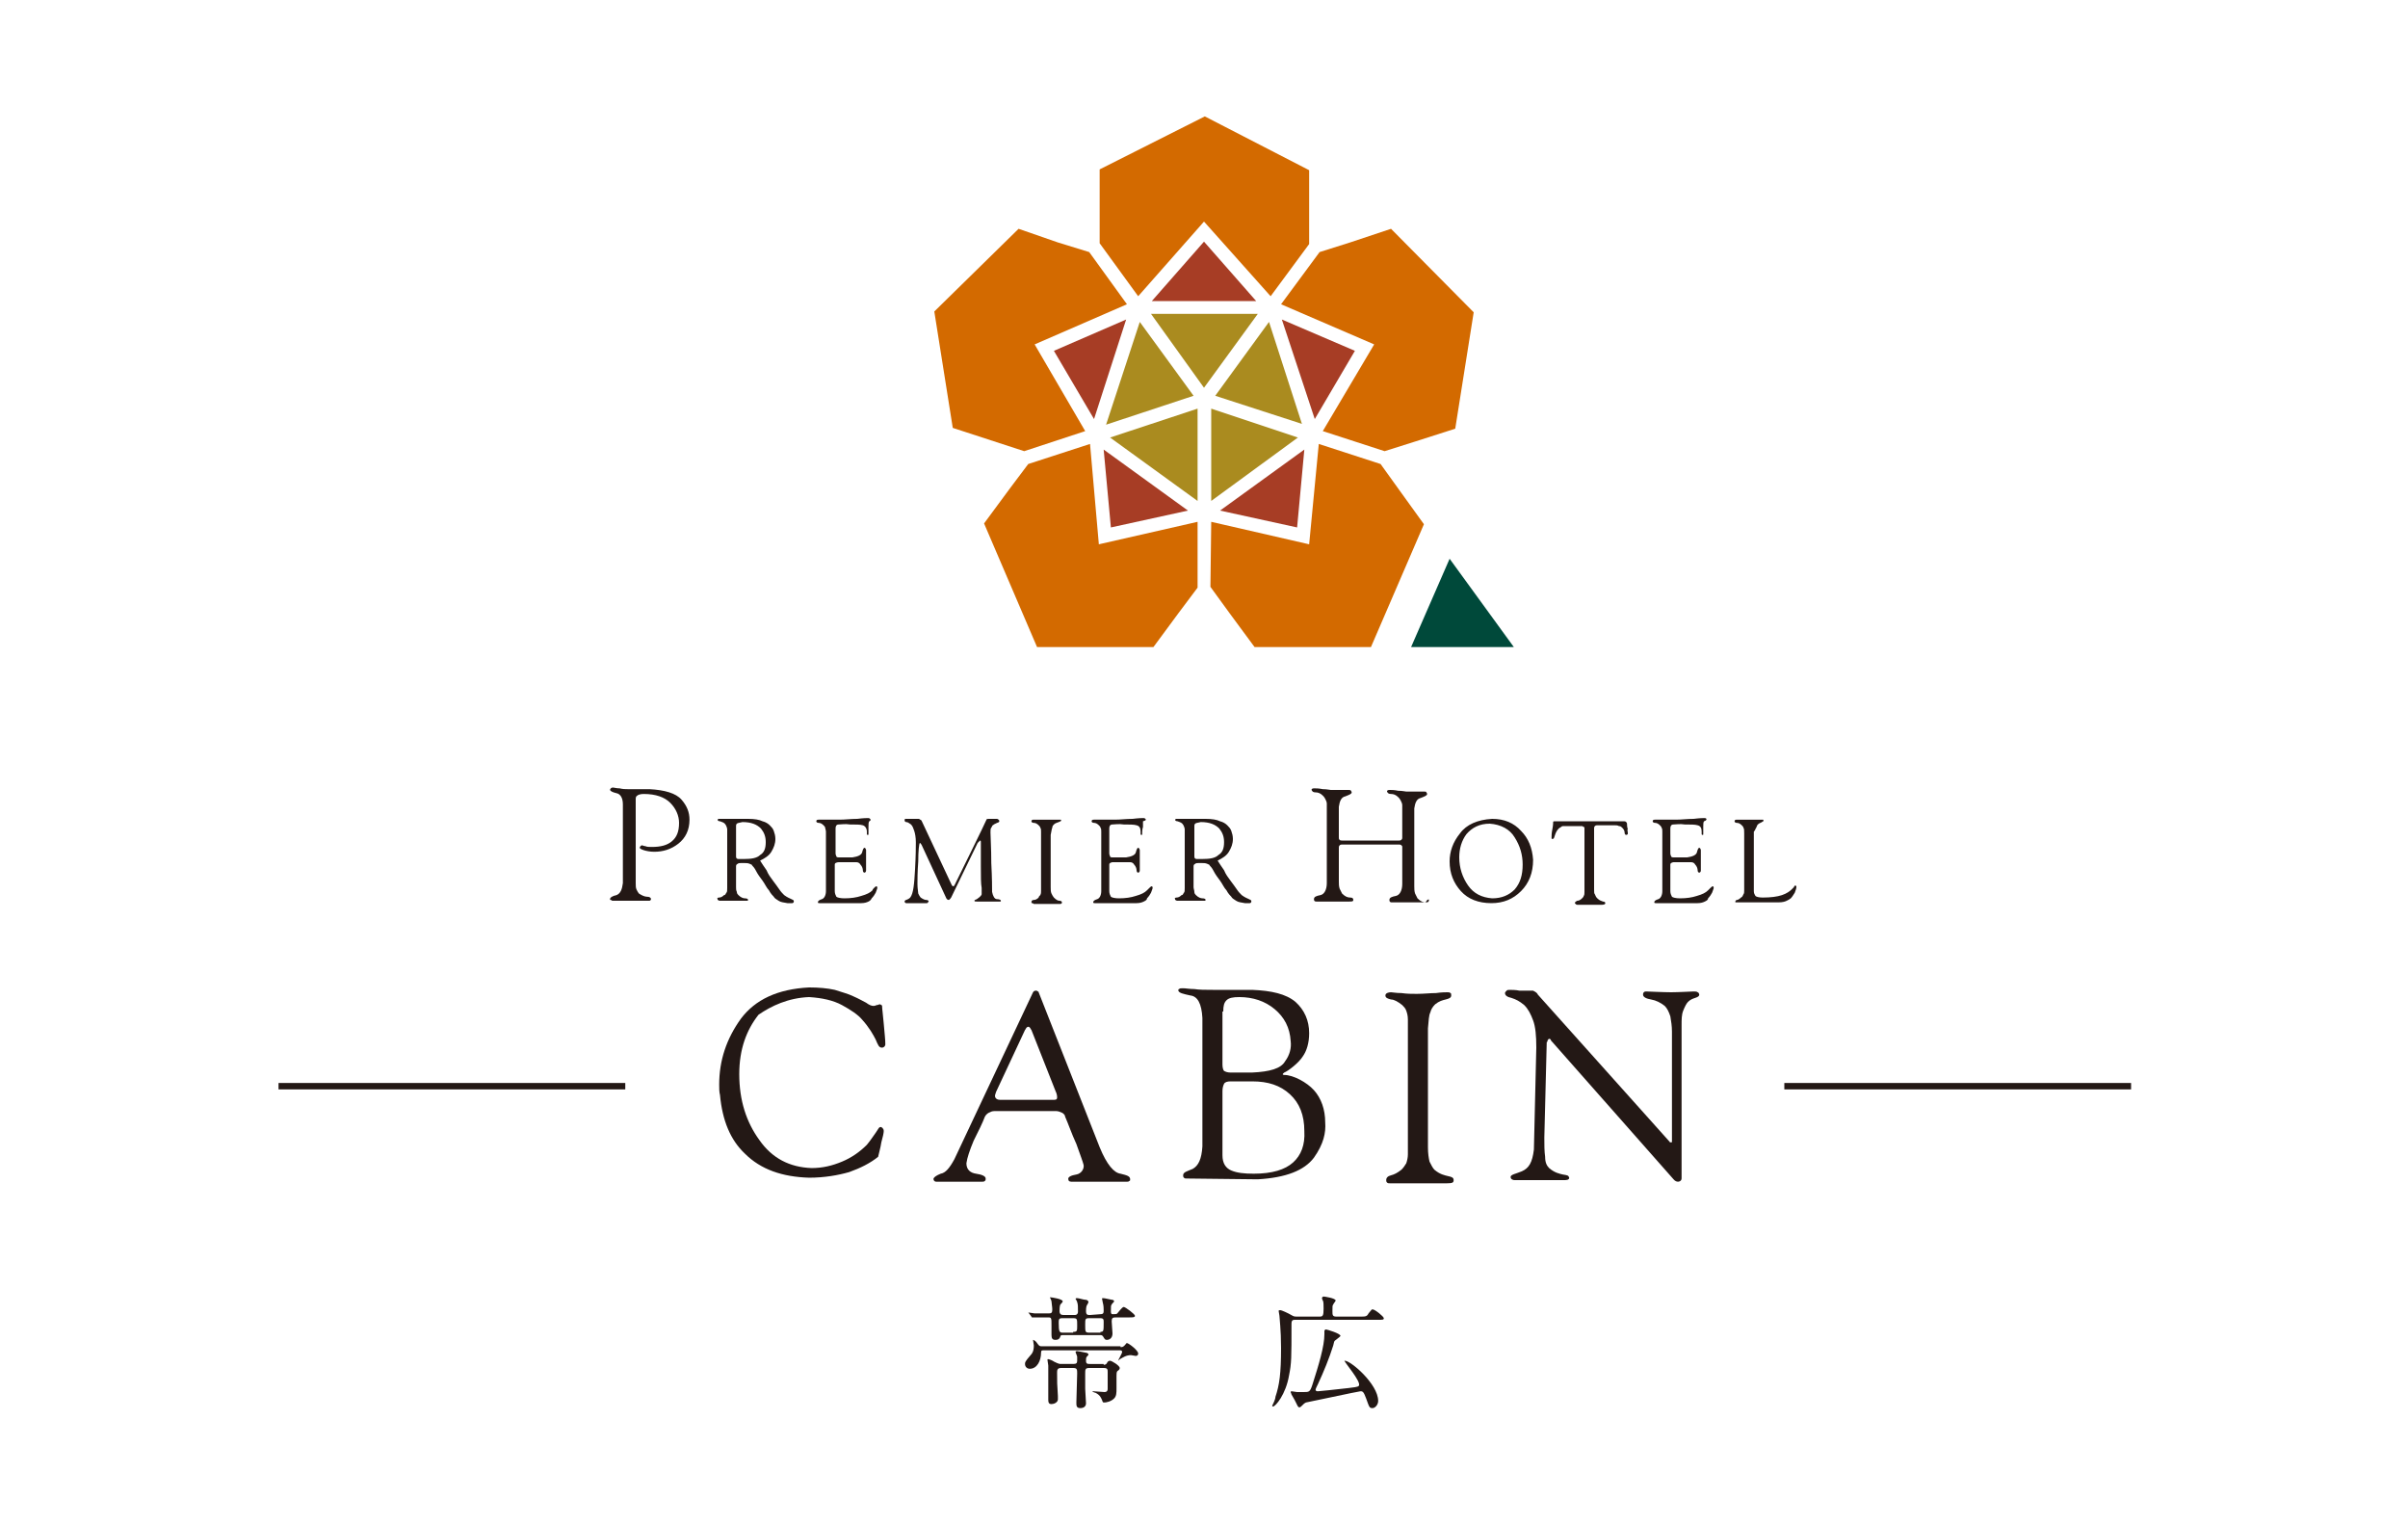 <?xml version="1.0" encoding="utf-8"?>
<!-- Generator: Adobe Illustrator 27.0.1, SVG Export Plug-In . SVG Version: 6.00 Build 0)  -->
<svg version="1.1" id="レイヤー_1" xmlns="http://www.w3.org/2000/svg" xmlns:xlink="http://www.w3.org/1999/xlink" x="0px"
	 y="0px" viewBox="0 0 300 190" style="enable-background:new 0 0 300 190;" xml:space="preserve">
<style type="text/css">
	.st0{fill:#A73D25;}
	.st1{fill:#D36A00;}
	.st2{fill:#00493A;}
	.st3{fill:#AA8B1F;}
	.st4{fill:#231815;}
</style>
<polygon class="st0" points="137.5,56 148,63.6 138.4,65.7 "/>
<polygon class="st0" points="131.3,43.7 140.3,39.8 136.3,52.2 "/>
<polygon class="st0" points="143.5,37.5 150,30.1 156.5,37.5 "/>
<polygon class="st0" points="152,63.6 162.5,56 161.6,65.7 "/>
<polygon class="st0" points="159.7,39.8 168.8,43.7 163.8,52.2 "/>
<polygon class="st1" points="150,27.6 141.8,36.9 137,30.3 137,26.4 137,21.1 150.1,14.5 163.1,21.2 163.1,26.4 163.1,30.4 
	158.3,36.9 "/>
<polygon class="st1" points="156.3,80.6 153.2,76.4 150.8,73.1 150.9,65 163.1,67.8 164.3,55.3 172,57.8 174.3,61 177.4,65.3 
	170.8,80.6 "/>
<polygon class="st1" points="164.8,53.7 171.2,42.9 159.6,37.9 164.4,31.4 168.2,30.2 173.3,28.5 183.6,38.9 181.3,53.4 176.3,55 
	172.5,56.2 "/>
<polygon class="st1" points="118.7,53.3 116.4,38.8 126.9,28.5 131.8,30.2 135.7,31.4 140.4,37.9 128.9,42.9 135.2,53.7 127.6,56.2 
	"/>
<polygon class="st1" points="129.2,80.6 122.6,65.2 125.7,61 128.1,57.8 135.8,55.3 136.9,67.8 149.2,65 149.2,73.2 146.8,76.4 
	143.7,80.6 "/>
<polygon class="st2" points="175.8,80.6 180.6,69.6 188.6,80.6 "/>
<polygon class="st3" points="142,40.1 148.7,49.3 137.8,52.9 "/>
<polygon class="st3" points="143.4,39.1 156.7,39.1 150,48.3 "/>
<polygon class="st3" points="150.9,50.9 161.7,54.5 150.9,62.4 "/>
<polygon class="st3" points="151.4,49.3 158.1,40.1 162.2,52.8 "/>
<polygon class="st3" points="138.3,54.5 149.2,50.9 149.2,62.4 "/>
<path class="st4" d="M83.7,104.8c-0.6,0.5-1.4,0.7-2.5,0.7c-0.3,0-0.6,0-0.8-0.1c-0.2,0-0.3-0.1-0.4-0.1s-0.1,0-0.2,0.1
	c0,0-0.1,0.1-0.1,0.2s0.2,0.2,0.5,0.3c0.3,0.1,0.8,0.2,1.3,0.2c1.1,0,2.1-0.3,3-1s1.4-1.7,1.4-3c0-0.9-0.3-1.7-1-2.5s-2.1-1.2-4-1.3
	c-0.4,0-0.9,0-1.5,0s-1,0-1.2,0c-0.3,0-0.6,0-1-0.1c-0.4,0-0.7-0.1-0.8-0.1c-0.1,0-0.2,0-0.3,0.1c0,0-0.1,0.1-0.1,0.2
	c0.1,0.2,0.4,0.3,0.8,0.4c0.5,0.1,0.8,0.6,0.8,1.4v9.8c-0.1,0.8-0.3,1.3-0.8,1.5c-0.5,0.1-0.8,0.3-0.8,0.5c0,0.1,0,0.1,0.1,0.1
	s0.1,0.1,0.2,0.1s3.9,0,4.2,0c0.2,0,0.3,0,0.4,0s0.2-0.1,0.2-0.2c0-0.2-0.2-0.3-0.5-0.3s-0.7-0.2-1-0.4c-0.1-0.1-0.2-0.3-0.3-0.5
	c-0.1-0.2-0.1-0.5-0.1-0.8V99.6c0-0.2,0-0.4,0.2-0.5c0.1-0.1,0.4-0.2,0.8-0.2c1.5,0,2.6,0.4,3.3,1.1c0.7,0.7,1.1,1.6,1.1,2.5
	C84.6,103.6,84.3,104.3,83.7,104.8 M98.6,112c-0.2-0.1-0.5-0.2-0.9-0.5c-0.2-0.2-0.4-0.4-0.6-0.7c-0.2-0.3-0.5-0.7-0.8-1.1
	s-0.6-0.8-0.8-1.3c-0.3-0.4-0.6-0.9-0.8-1.2c0.6-0.3,1.1-0.6,1.4-1.1s0.5-1,0.5-1.6c0-0.4-0.1-0.7-0.2-1s-0.3-0.5-0.5-0.7
	s-0.5-0.4-0.9-0.5c-0.4-0.2-1-0.3-1.8-0.3c-0.2,0-0.6,0-1,0s-0.8,0-1.1,0c-0.2,0-0.5,0-0.8,0s-0.5,0-0.6,0s-0.2,0-0.2,0l-0.1,0.1
	c0,0.1,0.1,0.2,0.3,0.2c0.2,0.1,0.4,0.1,0.6,0.3c0.2,0.2,0.3,0.6,0.3,0.7v7.3c0,0.3,0,0.5-0.1,0.6s-0.1,0.3-0.3,0.3
	c-0.2,0.2-0.4,0.3-0.6,0.3s-0.3,0.1-0.2,0.2v0.1c0,0,0.1,0,0.2,0.1c0.1,0,3.2,0,3.3,0c0.1,0,0.2,0,0.2,0c0.1,0,0.1-0.1,0.1-0.1
	c0-0.1-0.1-0.2-0.4-0.2c-0.2,0-0.5-0.1-0.8-0.4c-0.1-0.1-0.2-0.2-0.2-0.4c-0.1-0.2-0.1-0.4-0.1-0.6V108c0-0.2,0-0.3,0.2-0.4
	c0.1-0.1,0.3-0.1,0.6-0.1c0.4,0,0.7,0,0.9,0.1c0.2,0.1,0.3,0.1,0.3,0.2c0.1,0.1,0.3,0.3,0.5,0.7c0.2,0.4,0.5,0.8,0.8,1.2
	c0.3,0.4,0.5,0.9,0.8,1.2c0.2,0.4,0.5,0.7,0.6,0.8c0.1,0.2,0.3,0.3,0.6,0.5c0.3,0.2,0.6,0.2,1.1,0.3c0.2,0,0.4,0,0.6,0
	c0.1,0,0.2-0.1,0.2-0.2C98.9,112.1,98.8,112.1,98.6,112 M92.7,107c-0.3,0-0.5,0-0.7,0s-0.3-0.1-0.3-0.3v-3.8c0-0.1,0-0.2,0.1-0.3
	c0.1-0.1,0.3-0.1,0.7-0.2c1.1,0,1.8,0.3,2.3,0.8c0.4,0.5,0.6,1,0.6,1.7c0,0.8-0.2,1.3-0.7,1.6C94.3,106.9,93.6,107,92.7,107
	 M155.6,112c-0.2-0.1-0.5-0.2-0.9-0.5c-0.2-0.2-0.4-0.4-0.6-0.7c-0.2-0.3-0.5-0.7-0.8-1.1s-0.6-0.8-0.8-1.3
	c-0.3-0.4-0.6-0.9-0.8-1.2c0.6-0.3,1.1-0.6,1.4-1.1c0.3-0.5,0.5-1,0.5-1.6c0-0.4-0.1-0.7-0.2-1c-0.1-0.3-0.3-0.5-0.5-0.7
	s-0.5-0.4-0.9-0.5c-0.4-0.2-1-0.3-1.8-0.3c-0.2,0-0.6,0-1,0s-0.8,0-1.1,0c-0.2,0-0.5,0-0.8,0s-0.5,0-0.6,0s-0.2,0-0.2,0l-0.1,0.1
	c0,0.1,0.1,0.2,0.3,0.2c0.2,0.1,0.4,0.1,0.6,0.3c0.2,0.2,0.3,0.6,0.3,0.7v7.3c0,0.3,0,0.5-0.1,0.6s-0.1,0.3-0.3,0.3
	c-0.2,0.2-0.4,0.3-0.6,0.3c-0.2,0-0.3,0.1-0.2,0.2v0.1c0,0,0.1,0,0.2,0.1c0.1,0,3.2,0,3.3,0s0.2,0,0.2,0c0.1,0,0.1-0.1,0.1-0.1
	c0-0.1-0.1-0.2-0.4-0.2c-0.2,0-0.5-0.1-0.8-0.4c-0.1-0.1-0.2-0.2-0.2-0.4s-0.1-0.4-0.1-0.6V108c0-0.2,0-0.3,0.2-0.4
	c0.1-0.1,0.3-0.1,0.6-0.1c0.4,0,0.7,0,0.9,0.1s0.3,0.1,0.3,0.2c0.1,0.1,0.3,0.3,0.5,0.7c0.2,0.4,0.5,0.8,0.8,1.2
	c0.3,0.4,0.5,0.9,0.8,1.2c0.2,0.4,0.5,0.7,0.6,0.8c0.1,0.2,0.3,0.3,0.6,0.5s0.6,0.2,1.1,0.3c0.2,0,0.4,0,0.6,0
	c0.1,0,0.2-0.1,0.2-0.2C155.9,112.1,155.8,112.1,155.6,112 M149.8,107c-0.3,0-0.5,0-0.7,0s-0.3-0.1-0.3-0.3v-3.8
	c0-0.1,0-0.2,0.1-0.3c0.1-0.1,0.3-0.1,0.7-0.2c1.1,0,1.8,0.3,2.3,0.8c0.4,0.5,0.6,1,0.6,1.7c0,0.8-0.2,1.3-0.7,1.6
	C151.4,106.9,150.7,107,149.8,107 M114.5,102c-0.1,0-0.2,0-0.5,0c-0.2,0-0.4,0-0.6,0s-0.3,0-0.4,0s-0.2,0-0.2,0
	c-0.1,0-0.1,0.1-0.1,0.2s0.1,0.2,0.2,0.2c0.2,0,0.3,0.1,0.6,0.3c0.2,0.2,0.3,0.5,0.4,0.8s0.2,0.8,0.2,1.4c0,0.5,0,1.6-0.1,3.4
	s-0.2,3-0.6,3.5c-0.2,0.2-0.3,0.2-0.5,0.3c-0.1,0-0.2,0.1-0.2,0.2s0.1,0.2,0.2,0.2s2.4,0,2.5,0s0.2,0,0.2-0.1l0.1-0.1
	c0-0.1-0.1-0.2-0.3-0.2c-0.2,0-0.4-0.1-0.7-0.3c-0.1-0.1-0.2-0.3-0.3-0.5c0-0.2-0.1-0.6-0.1-1.2c0-0.5,0-1.5,0.1-2.8
	c0-1.3,0.1-2.2,0.2-2.3c0,0,0.1,0,0.1,0.1l0.1,0.1l3.1,6.7c0,0,0.1,0.2,0.3,0.2c0.1,0,0.3-0.3,0.3-0.3l3.3-6.8
	c0.1-0.1,0.1-0.1,0.2-0.2l0.1-0.1c0.1,0,0.1,0.1,0.1,0.2s0,0.2,0,0.3c0,0.5,0,1.4,0,2.7c0,1.3,0,2.2,0.1,2.7c0,0.4,0,0.7,0,0.8
	c-0.1,0.3-0.5,0.5-0.6,0.6c-0.2,0.1-0.3,0.1-0.3,0.2s0.1,0.1,0.3,0.1c0.1,0,2.5,0,2.6,0s0.2,0,0.3,0c0.1,0,0.1-0.1,0.1-0.1
	c0-0.1-0.2-0.2-0.5-0.2s-0.5-0.4-0.6-0.9c0-0.5,0-1.7-0.1-3.6c0-1.9-0.1-3.2-0.1-3.8c0-0.3,0-0.5,0.1-0.6s0.1-0.3,0.2-0.3
	c0.2-0.2,0.4-0.2,0.5-0.3c0.1,0,0.3-0.1,0.3-0.2s0-0.1-0.1-0.2c0,0-0.1-0.1-0.2-0.1s-0.2,0-0.3,0c-0.2,0-0.5,0-0.6,0s-0.1,0-0.1,0
	c-0.1,0-0.3,0-0.3,0.1s-3.9,8-3.9,8c0,0.1-0.1,0.1-0.1,0.2l-0.1,0.1c0,0-0.1,0-0.2-0.1l-3.8-8.1C114.7,102.1,114.6,102.1,114.5,102
	 M131.1,103.1c0-0.2,0.1-0.3,0.2-0.4c0.2-0.2,0.4-0.2,0.6-0.3c0.2-0.1,0.3-0.1,0.3-0.2s0-0.1-0.1-0.1c0,0-0.1,0-0.2,0
	c-0.1,0-0.3,0-0.6,0s-0.7,0-1.1,0c-0.3,0-0.5,0-0.8,0s-0.5,0-0.6,0s-0.3,0-0.3,0.2c0,0.1,0.1,0.2,0.3,0.2s0.4,0.1,0.6,0.3
	c0.1,0.1,0.2,0.2,0.2,0.3c0.1,0.1,0.1,0.3,0.1,0.5v7.4c0,0.2,0,0.3-0.1,0.5c-0.1,0.1-0.2,0.2-0.2,0.3c-0.2,0.2-0.4,0.3-0.6,0.3
	c-0.2,0-0.3,0.1-0.3,0.3c0,0,0,0.1,0.1,0.1c0,0,0.1,0,0.2,0.1c0.1,0,2.9,0,3.1,0c0.3,0,0.4,0,0.4-0.2c0-0.1-0.1-0.2-0.3-0.2
	s-0.4-0.1-0.7-0.4c-0.1-0.1-0.2-0.3-0.3-0.5s-0.1-0.5-0.1-0.8V104C131,103.6,131,103.3,131.1,103.1 M178,112.2
	c0,0.2-0.2,0.2-0.5,0.2c-0.2,0-4,0-4.1,0s-0.3,0-0.3-0.3s0.3-0.4,0.8-0.5s0.8-0.7,0.8-1.5v-4.6c0-0.1,0-0.1-0.1-0.2
	s-0.2-0.1-0.3-0.1h-7.1c-0.1,0-0.2,0-0.3,0.1s-0.1,0.2-0.1,0.3v4.2c0,0.3,0,0.6,0.1,0.9c0.1,0.2,0.2,0.4,0.3,0.6
	c0.4,0.4,0.7,0.5,1,0.5s0.4,0.1,0.4,0.3c0,0.2-0.2,0.2-0.5,0.2c-0.2,0-4,0-4.1,0s-0.3,0-0.3-0.3s0.3-0.4,0.8-0.5s0.8-0.7,0.8-1.5
	v-9.9c0-0.2-0.1-0.4-0.2-0.6c-0.1-0.2-0.2-0.3-0.3-0.4c-0.3-0.3-0.6-0.4-0.9-0.4c-0.3,0-0.4-0.1-0.5-0.3c0-0.2,0.2-0.2,0.4-0.2
	s0.5,0,1,0.1c0.5,0,0.9,0.1,1,0.1c0.2,0,0.6,0,1.1,0s0.9,0,1.1,0c0.1,0,0.3,0,0.3,0.1c0,0,0.1,0.1,0.1,0.2c0,0.2-0.3,0.3-0.8,0.5
	c-0.5,0.1-0.7,0.6-0.8,1.3v3.8c0,0.1,0,0.3,0.1,0.3c0.1,0.1,0.1,0.1,0.3,0.1h7.1c0.1,0,0.2,0,0.3-0.1c0,0,0.1-0.1,0.1-0.2v-4.1
	c0-0.2-0.1-0.4-0.2-0.6c-0.1-0.2-0.2-0.3-0.3-0.4c-0.3-0.3-0.6-0.4-0.9-0.4c-0.3,0-0.4-0.1-0.5-0.3c0-0.2,0.2-0.2,0.4-0.2
	s0.5,0,1,0.1c0.5,0,0.9,0.1,1,0.1s0.6,0,1.1,0s0.9,0,1.1,0c0.2,0,0.3,0,0.3,0.1c0,0,0.1,0.1,0.1,0.2c0,0.2-0.3,0.3-0.8,0.5
	c-0.5,0.1-0.7,0.6-0.8,1.3v9.7c0,0.3,0,0.6,0.1,0.9c0.1,0.2,0.2,0.4,0.3,0.6c0.4,0.4,0.7,0.5,1,0.5C177.9,111.9,178.1,112,178,112.2
	 M202.8,103.7c0,0.1,0,0.2,0,0.2s-0.1,0.1-0.2,0.1c-0.1,0-0.2-0.1-0.2-0.3c0-0.2-0.1-0.4-0.3-0.6c-0.1-0.1-0.2-0.2-0.4-0.2
	c-0.2-0.1-0.3-0.1-0.5-0.1H199c-0.1,0-0.2,0-0.3,0.1s-0.1,0.2-0.1,0.3v7.6c0,0.3,0,0.5,0.1,0.6c0.1,0.2,0.1,0.3,0.3,0.5
	c0.3,0.3,0.5,0.3,0.7,0.4c0.2,0,0.3,0.1,0.3,0.2s-0.1,0.2-0.4,0.2c-0.2,0-3,0-3.1,0s-0.1,0-0.2-0.1l-0.1-0.1c0-0.1,0.1-0.2,0.3-0.3
	c0.2,0,0.4-0.1,0.6-0.3c0.1-0.1,0.2-0.2,0.2-0.3c0.1-0.1,0.1-0.3,0.1-0.5v-7.9c0-0.1,0-0.2-0.1-0.2s-0.1-0.1-0.2-0.1h-2.3
	c-0.1,0-0.2,0-0.3,0.1s-0.2,0.1-0.3,0.2c-0.3,0.3-0.4,0.6-0.5,0.9s-0.1,0.4-0.3,0.4c-0.1,0-0.1,0-0.1-0.1v-0.1c0-0.2,0-0.5,0.1-1
	s0.1-0.8,0.1-0.9s0.1-0.1,0.2-0.1c0.1,0,0.1,0,0.2,0c0.3,0,0.6,0,1,0s0.6,0,0.8,0h4.7c0.2,0,0.5,0,0.9,0s0.8,0,1,0
	c0.1,0,0.2,0,0.3,0.1c0,0,0.1,0.1,0.1,0.2s0,0.4,0.1,0.7C202.7,103.3,202.8,103.6,202.8,103.7 M218.8,103.1c0.1-0.2,0.1-0.3,0.2-0.4
	c0.2-0.2,0.4-0.2,0.5-0.3c0.2-0.1,0.2-0.1,0.2-0.2s0-0.1-0.1-0.1c0,0-0.1,0-0.2,0c-0.1,0-0.3,0-0.7,0s-0.6,0-0.9,0
	c-0.2,0-0.5,0-0.8,0s-0.5,0-0.6,0s-0.3,0-0.3,0.2c0,0.1,0.1,0.2,0.3,0.2s0.4,0.1,0.6,0.3c0.1,0.1,0.2,0.2,0.2,0.3
	c0.1,0.1,0.1,0.4,0.1,0.7v7.1c0,0.2,0,0.4-0.1,0.5c-0.1,0.2-0.1,0.3-0.3,0.4c-0.2,0.2-0.4,0.3-0.5,0.3s-0.2,0.1-0.2,0.2v0.1
	c0,0,0.1,0,0.2,0c0.1,0,4.9,0,5.2,0c0.5,0,0.8-0.1,1-0.2s0.4-0.2,0.5-0.3c0.2-0.2,0.3-0.4,0.5-0.7c0.1-0.3,0.2-0.5,0.2-0.7v-0.1
	l-0.1-0.1c-0.1,0-0.2,0.1-0.2,0.2c-0.1,0.1-0.2,0.2-0.3,0.3c-0.2,0.2-0.6,0.5-1.2,0.7c-0.6,0.2-1.4,0.3-2.4,0.3
	c-0.5,0-0.8-0.1-0.9-0.2c-0.1-0.2-0.2-0.3-0.2-0.6v-7.4C218.7,103.4,218.7,103.2,218.8,103.1 M108.4,102c0,0-0.1-0.1-0.2-0.1
	c-0.2,0-0.6,0-1.4,0.1c-0.8,0-1.5,0.1-2.2,0.1c-0.8,0-1.4,0-1.8,0s-0.7,0-0.8,0c-0.1,0-0.3,0-0.3,0.2c0,0.1,0.1,0.2,0.3,0.2
	c0.2,0,0.4,0.1,0.6,0.3c0.1,0.1,0.2,0.2,0.2,0.3s0.1,0.3,0.1,0.5v7.4c0,0.5-0.2,0.9-0.5,1s-0.5,0.2-0.5,0.4c0,0.1,0.1,0.1,0.2,0.1
	s5,0,5.2,0c0.4,0,0.7-0.1,0.9-0.2c0.2-0.1,0.3-0.2,0.4-0.4c0.2-0.2,0.4-0.5,0.5-0.7c0.1-0.3,0.2-0.5,0.2-0.6c0,0,0-0.2-0.1-0.2
	s-0.2,0.1-0.3,0.2c-0.1,0.1-0.2,0.2-0.2,0.3c-0.3,0.3-0.7,0.5-1.4,0.7c-0.6,0.2-1.3,0.3-2.1,0.3c-0.5,0-0.9-0.1-1-0.2
	c-0.1-0.2-0.2-0.4-0.2-0.7v-3c0-0.1,0-0.2,0-0.3c0-0.1,0-0.1,0.1-0.2c0,0,0.2-0.1,0.4-0.1c0.2,0,0.5,0,0.9,0c0.6,0,1,0,1.3,0
	c0.2,0,0.4,0.1,0.5,0.3c0.2,0.2,0.3,0.5,0.3,0.7s0.1,0.3,0.2,0.3c0,0,0.2,0,0.2-0.3c0-0.1,0-2.4,0-2.5s-0.1-0.3-0.2-0.3
	s-0.2,0.2-0.3,0.6c-0.1,0.3-0.5,0.5-1.2,0.6h-1.7c-0.1,0-0.2,0-0.3-0.1c0-0.1-0.1-0.2-0.1-0.4v-3.1c0-0.3,0.1-0.5,0.4-0.5
	s0.8-0.1,1.4,0c0.7,0,1.3,0,1.6,0.1s0.5,0.4,0.5,0.8c0,0.1,0,0.2,0,0.3c0,0.1,0.1,0.1,0.1,0.1c0.1,0,0.1,0,0.1-0.1c0,0,0-0.1,0-0.2
	s0-0.4,0-0.7c0-0.3,0-0.6,0.1-0.7C108.5,102.2,108.5,102.1,108.4,102 M142.7,102c0,0-0.1-0.1-0.2-0.1c-0.2,0-0.6,0-1.4,0.1
	c-0.8,0-1.5,0.1-2.2,0.1c-0.8,0-1.4,0-1.8,0c-0.4,0-0.7,0-0.8,0s-0.3,0-0.3,0.2c0,0.1,0.1,0.2,0.3,0.2s0.4,0.1,0.6,0.3
	c0.1,0.1,0.2,0.2,0.2,0.3c0.1,0.1,0.1,0.3,0.1,0.5v7.4c0,0.5-0.2,0.9-0.5,1s-0.5,0.2-0.5,0.4c0,0.1,0.1,0.1,0.2,0.1c0.1,0,5,0,5.2,0
	c0.4,0,0.7-0.1,0.9-0.2s0.4-0.2,0.4-0.4c0.2-0.2,0.4-0.5,0.5-0.7c0.1-0.3,0.2-0.5,0.2-0.6c0,0,0-0.2-0.1-0.2s-0.2,0.1-0.3,0.2
	s-0.2,0.2-0.3,0.3c-0.3,0.3-0.7,0.5-1.4,0.7c-0.6,0.2-1.3,0.3-2.1,0.3c-0.5,0-0.9-0.1-1-0.2c-0.1-0.2-0.2-0.4-0.2-0.7v-3
	c0-0.1,0-0.2,0-0.3c0-0.1,0-0.1,0.1-0.2c0,0,0.2-0.1,0.3-0.1c0.2,0,0.5,0,0.9,0c0.6,0,1,0,1.3,0c0.2,0,0.4,0.1,0.5,0.3
	c0.2,0.2,0.3,0.5,0.3,0.7s0.1,0.3,0.2,0.3c0,0,0.2,0,0.2-0.3c0-0.1,0-2.4,0-2.5s-0.1-0.3-0.2-0.3c-0.1,0-0.2,0.2-0.3,0.6
	c-0.1,0.3-0.5,0.5-1.2,0.6h-1.7c-0.2,0-0.2,0-0.3-0.1c0-0.1-0.1-0.2-0.1-0.4v-3.1c0-0.3,0.1-0.5,0.4-0.5c0.3,0,0.8-0.1,1.4,0
	c0.7,0,1.3,0,1.6,0.1c0.4,0.1,0.5,0.4,0.5,0.8c0,0.1,0,0.2,0,0.3c0,0.1,0.1,0.1,0.1,0.1c0.1,0,0.1,0,0.1-0.1c0,0,0-0.1,0-0.2
	s0-0.4,0.1-0.7c0-0.3,0-0.6,0-0.7C142.8,102.2,142.8,102.1,142.7,102 M212.6,102c0,0-0.1-0.1-0.2-0.1c-0.2,0-0.6,0-1.4,0.1
	c-0.8,0-1.5,0.1-2.2,0.1c-0.8,0-1.4,0-1.8,0c-0.4,0-0.7,0-0.8,0s-0.3,0-0.3,0.2c0,0.1,0.1,0.2,0.3,0.2s0.4,0.1,0.6,0.3
	c0.1,0.1,0.2,0.2,0.2,0.3c0.1,0.1,0.1,0.3,0.1,0.5v7.4c0,0.5-0.2,0.9-0.5,1s-0.5,0.2-0.5,0.4c0,0.1,0.1,0.1,0.2,0.1c0.1,0,5,0,5.2,0
	c0.4,0,0.7-0.1,0.9-0.2s0.4-0.2,0.4-0.4c0.2-0.2,0.4-0.5,0.5-0.7c0.1-0.3,0.2-0.5,0.2-0.6c0,0,0-0.2-0.1-0.2s-0.2,0.1-0.3,0.2
	s-0.2,0.2-0.3,0.3c-0.3,0.3-0.7,0.5-1.4,0.7c-0.6,0.2-1.3,0.3-2.1,0.3c-0.5,0-0.9-0.1-1-0.2c-0.1-0.2-0.2-0.4-0.2-0.7v-3
	c0-0.1,0-0.2,0-0.3c0-0.1,0-0.1,0.1-0.2c0,0,0.2-0.1,0.3-0.1c0.2,0,0.5,0,0.9,0c0.6,0,1,0,1.3,0c0.2,0,0.4,0.1,0.5,0.3
	c0.2,0.2,0.3,0.5,0.3,0.7s0.1,0.3,0.2,0.3c0,0,0.2,0,0.2-0.3c0-0.1,0-2.4,0-2.5s-0.1-0.3-0.2-0.3c-0.1,0-0.2,0.2-0.3,0.6
	c-0.1,0.3-0.5,0.5-1.2,0.6h-1.7c-0.1,0-0.2,0-0.3-0.1c0-0.1-0.1-0.2-0.1-0.4v-3.1c0-0.3,0.1-0.5,0.4-0.5c0.3,0,0.8-0.1,1.4,0
	c0.7,0,1.3,0,1.6,0.1c0.4,0.1,0.5,0.4,0.5,0.8c0,0.1,0,0.2,0,0.3c0,0.1,0.1,0.1,0.1,0.1c0.1,0,0.1,0,0.1-0.1c0,0,0-0.1,0-0.2
	s0-0.4,0-0.7c0-0.3,0-0.6,0.1-0.7C212.6,102.2,212.6,102.1,212.6,102 M189.5,103.5c-0.9-1-2.1-1.5-3.6-1.5c-1.8,0.1-3.2,0.7-4,1.8
	c-0.9,1.1-1.3,2.3-1.3,3.5c0,1.5,0.5,2.7,1.4,3.7s2.2,1.5,3.8,1.5c1.5,0,2.7-0.5,3.7-1.5s1.5-2.3,1.5-3.9
	C190.9,105.6,190.4,104.4,189.5,103.5 M188.7,110.8c-0.7,0.7-1.6,1.1-2.8,1.1c-1.3-0.1-2.3-0.6-3-1.6s-1.1-2.2-1.1-3.5
	c0-1.1,0.3-2.1,0.9-2.9c0.7-0.8,1.6-1.3,2.9-1.3c1.4,0.1,2.5,0.7,3.1,1.7c0.7,1.1,1,2.2,1,3.4C189.7,109,189.4,110,188.7,110.8"/>
<path class="st4" d="M139.6,167.8c0.2,0,0.3,0,0.5-0.2s0.2-0.3,0.3-0.3c0.2,0,1.4,0.9,1.4,1.3c0,0.3-0.3,0.3-0.3,0.3
	c-0.1,0-0.5-0.1-0.6-0.1c-0.6,0-1,0.3-1.2,0.4c0,0-0.2,0.1-0.4,0.3l0,0c0-0.1,0.5-0.9,0.5-1.1c0-0.2-0.2-0.2-0.3-0.2h-9.4
	c-0.3,0-0.4,0-0.4,0.3c0,1-0.5,2-1.4,2c-0.3,0-0.6-0.2-0.6-0.6c0-0.2,0-0.3,0.7-1.1c0.2-0.2,0.4-0.5,0.4-1.2c0-0.1-0.1-0.6-0.1-0.7
	l0,0c0.1,0,0.4,0.2,0.5,0.4c0.3,0.4,0.3,0.4,0.7,0.4h9.7V167.8z M137.1,163.7c0.4,0,0.4-0.2,0.4-0.5c0-0.1,0-0.6-0.1-0.9
	c0-0.1-0.1-0.4-0.1-0.5s0-0.1,0.1-0.1s0.2,0,1.1,0.2c0.2,0,0.3,0.1,0.3,0.2c0,0.1-0.3,0.3-0.3,0.4c-0.1,0.1-0.1,0.2-0.1,0.8
	c0,0.2,0,0.4,0.2,0.4c0.4,0,0.5,0,0.6-0.1s0.6-0.8,0.8-0.8s1.4,0.9,1.4,1.1c0,0.2-0.3,0.2-0.7,0.2H139c-0.4,0-0.5,0.1-0.5,0.5
	c0,0.2,0.1,1.3,0.1,1.5c0,0.6-0.4,0.8-0.7,0.8s-0.3-0.2-0.4-0.3c-0.1-0.2-0.2-0.3-0.4-0.3h-4.6c-0.2,0-0.4,0-0.4,0.2
	c-0.1,0.3-0.3,0.4-0.6,0.4c-0.4,0-0.5-0.2-0.5-0.6c0,0,0-1,0-1.2c0-0.9,0-1-0.4-1c-0.7,0-1.3,0-1.8,0h-0.2c0,0-0.1,0-0.1-0.1
	l-0.3-0.4c-0.1-0.1-0.1-0.1-0.1-0.1s0,0,0.1,0s0.6,0.1,0.7,0.1c0.6,0,1.4,0,1.8,0c0.3,0,0.4-0.1,0.4-0.5c0-0.3-0.1-0.8-0.1-1
	c0-0.1-0.2-0.5-0.2-0.5h0.1c0.1,0,1.5,0.2,1.5,0.5c0,0.1-0.2,0.3-0.3,0.4c-0.1,0.2-0.1,0.7-0.1,0.8c0,0.4,0.2,0.5,0.5,0.5h1.4
	c0.3,0,0.4-0.2,0.4-0.4c0-0.7,0-0.9-0.1-1.2c0-0.1-0.2-0.4-0.2-0.4c0-0.1,0.1-0.1,0.2-0.1c0.2,0,0.8,0.2,1,0.2s0.4,0.1,0.4,0.3
	c0,0.1-0.2,0.4-0.2,0.4c-0.1,0.2-0.1,0.6-0.1,0.7c0,0.5,0.2,0.5,0.5,0.5L137.1,163.7L137.1,163.7z M137.5,170c0.1,0,0.3,0,0.4-0.2
	c0.1-0.2,0.2-0.3,0.4-0.3s1.2,0.6,1.2,0.9c0,0.1,0,0.2-0.3,0.4c-0.1,0.1-0.1,0.4-0.1,0.6c0,0.2,0,1.3,0,1.5c0,0.6,0,1-0.3,1.3
	c-0.4,0.4-1,0.5-1.2,0.5s-0.2,0-0.3-0.3c-0.1-0.2-0.2-0.6-0.8-0.9c0,0-0.4-0.1-0.4-0.2h0.1c0.2,0,1.2,0.1,1.4,0.1
	c0.4,0,0.4-0.3,0.4-0.4v-2.1c0-0.3,0-0.5-0.5-0.5h-1.8c-0.5,0-0.5,0.2-0.5,0.7c0,0.3,0,1.2,0,1.9c0,0.3,0.1,1.5,0.1,1.8
	c0,0.4-0.3,0.6-0.7,0.6c-0.5,0-0.5-0.3-0.5-0.7c0-0.5,0.1-3.1,0.1-3.6s0-0.7-0.5-0.7h-1.5c-0.5,0-0.5,0.3-0.5,0.6
	c0,1.1,0,1.5,0.1,2.9c0,0.1,0,0.3,0,0.4c0,0.4-0.5,0.6-0.8,0.6c-0.4,0-0.4-0.3-0.4-0.6c0-0.4,0-2.7,0-3.2c0-0.3,0-0.8,0-1
	c0-0.1-0.1-0.6-0.1-0.7c0-0.1,0-0.1,0.1-0.1s0.6,0.2,0.7,0.3c0.6,0.3,0.7,0.3,0.9,0.3h1.5c0.4,0,0.5-0.1,0.5-0.4c0,0,0-0.2,0-0.5
	c0-0.1-0.2-0.5-0.2-0.6c0,0,0-0.1,0.2-0.1c0.1,0,0.6,0.1,1.1,0.2c0.1,0,0.3,0.1,0.3,0.2c0,0.1,0,0.1-0.2,0.3
	c-0.1,0.1-0.1,0.3-0.1,0.5c0,0.4,0.2,0.4,0.5,0.4h1.7V170z M133.7,165.9c0.5,0,0.5-0.1,0.5-0.8c0-0.8,0-0.9-0.5-0.9h-1.4
	c-0.4,0-0.4,0.2-0.4,0.6c0,1.1,0.1,1.2,0.5,1.2h1.3V165.9z M137.1,165.9c0.4,0,0.4-0.1,0.4-1.2c0-0.3,0-0.5-0.4-0.5h-1.4
	c-0.5,0-0.5,0.1-0.5,0.8c0,0.9,0,1,0.5,1h1.4V165.9z"/>
<path class="st4" d="M169.5,164c0.6,0,0.8,0,1-0.4c0.4-0.5,0.4-0.5,0.5-0.5c0.3,0,1.4,0.9,1.4,1.1c0,0.2-0.1,0.2-0.8,0.2h-10.2
	c-0.3,0-0.5,0-0.5,0.5c0,4.3,0,4.9-0.3,6.4c-0.4,2.4-1.7,3.9-2,3.9c0,0-0.1,0-0.1-0.1c0.1-0.2,0.4-0.8,0.4-1.1
	c0.5-1.5,0.7-2.9,0.7-6.1c0-2.3-0.2-3.7-0.2-4c0-0.1-0.1-0.5-0.1-0.6s0.1-0.1,0.2-0.1c0.2,0,1,0.4,1,0.4c0.6,0.3,0.6,0.4,1,0.4h2.9
	c0.4,0,0.5-0.1,0.5-1c0-0.4,0-0.9-0.1-1c0,0-0.1-0.2-0.1-0.3s0.1-0.2,0.2-0.2c0.1,0,1.5,0.2,1.5,0.5c0,0.1-0.3,0.4-0.3,0.5
	c-0.1,0.1-0.1,0.2-0.1,0.8c0,0.5,0,0.7,0.5,0.7L169.5,164L169.5,164z M167.5,169.5C167.5,169.4,167.6,169.4,167.5,169.5
	c0.7-0.1,4.2,2.9,4.2,5c0,0.5-0.4,0.9-0.7,0.9c-0.4,0-0.4-0.1-0.8-1.2c-0.3-0.8-0.4-0.9-0.7-0.9c-0.2,0-6.7,1.4-6.8,1.4
	c-0.2,0.1-0.2,0.1-0.5,0.4c-0.1,0.1-0.2,0.2-0.3,0.2c-0.2,0-0.2-0.1-0.6-0.9c-0.1-0.2-0.3-0.5-0.4-0.7c0-0.1-0.1-0.2-0.1-0.3
	c0,0,0-0.1,0.1-0.1s0.6,0.1,0.7,0.1c0.2,0,0.7,0,0.8,0c0.7,0,0.8,0,1.1-0.9c0.8-2.5,1.5-4.8,1.5-6.3c0-0.1,0-0.3,0-0.4
	c0-0.1,0.1-0.2,0.2-0.2c0.1,0,1.8,0.5,1.8,0.8c0,0.1-0.6,0.5-0.7,0.6c-0.1,0.1-0.1,0.2-0.2,0.6c-0.5,1.6-1.2,3.3-1.9,4.8
	c-0.1,0.2-0.3,0.6-0.3,0.7c0,0.2,0.2,0.2,0.3,0.2c0.2,0,2-0.2,3.8-0.4c0.6-0.1,1.2-0.1,1.3-0.3C169.6,172.1,167.5,169.7,167.5,169.5
	"/>
<path class="st4" d="M163.7,135.8c-0.9-1-2.6-1.9-3.7-1.9c-0.2,0-0.3-0.1,0-0.3c0.5-0.2,1.8-1.2,2.3-2c0.5-0.7,0.8-1.7,0.8-2.9
	c0-1.6-0.6-2.9-1.7-3.9c-1.2-1-3-1.4-5.4-1.5c-0.9,0-1.9,0-2.7,0c-0.9,0-1.6,0-2.2,0c-0.9,0-1.7,0-2.3-0.1c-0.6,0-1.1-0.1-1.4-0.1
	c-0.3,0-0.4,0-0.5,0.1c-0.1,0-0.1,0.1-0.1,0.2c0.1,0.3,0.6,0.4,1.5,0.6c0.9,0.1,1.4,1,1.5,2.8v16c-0.1,1.6-0.5,2.4-1.2,2.8
	c-0.7,0.3-1.2,0.4-1.2,0.8c0,0.1,0,0.2,0.1,0.3s0.2,0.1,0.3,0.1s8.2,0.1,8.9,0.1c3.5-0.2,5.8-1.1,7-2.7c1.2-1.7,1.5-3.1,1.4-4.4
	C165.1,138.2,164.6,136.8,163.7,135.8 M152.4,126c0-0.7,0.1-1.1,0.4-1.4c0.3-0.3,0.8-0.4,1.6-0.4c1.7,0,3.2,0.5,4.4,1.5s1.9,2.3,2,4
	c0.1,0.8-0.1,1.7-0.7,2.5c-0.5,0.9-1.9,1.3-4.1,1.4h-2.7c-0.4,0-0.6-0.1-0.8-0.2c-0.1-0.1-0.2-0.4-0.2-0.8V126H152.4z M161.1,144.8
	c-1,0.9-2.6,1.4-4.9,1.4c-1.2,0-2.1-0.1-2.8-0.4c-0.7-0.3-1.1-0.9-1.1-1.9v-8c0-0.4,0.1-0.7,0.2-0.9c0.1-0.2,0.4-0.3,0.8-0.3h2.7
	c2,0,3.5,0.5,4.7,1.6s1.8,2.6,1.8,4.6C162.6,142.6,162.1,143.9,161.1,144.8"/>
<path class="st4" d="M139.6,146.2c-0.8-0.1-1.7-1.1-2.6-3.3l-7.6-19.3c0,0,0-0.1-0.1-0.1c0,0-0.1-0.1-0.2-0.1c-0.1,0-0.3,0-0.4,0.2
	l-9.8,20.8c-0.6,1.1-1.1,1.7-1.7,1.8c-0.5,0.2-0.8,0.4-0.9,0.6c0,0.1,0,0.2,0.1,0.3s0.2,0.1,0.3,0.1h5.6c0.2,0,0.3,0,0.4-0.1
	s0.1-0.1,0.1-0.3c0-0.3-0.5-0.5-1.2-0.6s-1.2-0.5-1.2-1.3c0.1-0.7,0.4-1.6,0.9-2.8c0.6-1.2,1.1-2.2,1.4-3c0.1-0.2,0.3-0.4,0.5-0.5
	s0.4-0.2,0.7-0.2h7.7c0.2,0,0.5,0.1,0.7,0.2c0.2,0.1,0.4,0.3,0.4,0.5c0.4,0.9,0.8,2.1,1.4,3.4c0.5,1.4,0.8,2.2,0.9,2.6
	c0.1,0.5-0.3,1.1-0.9,1.2c-0.6,0.1-1.1,0.3-1,0.6c0,0.3,0.3,0.3,0.5,0.3c0.1,0,6.6,0,6.8,0c0.1,0,0.2,0,0.3-0.1
	c0.1,0,0.1-0.1,0.1-0.2C140.8,146.5,140.4,146.4,139.6,146.2 M131.2,137h-6.6c-0.3,0-0.5-0.1-0.6-0.3s0-0.4,0.1-0.7l3.6-7.7
	c0.1-0.1,0.1-0.2,0.2-0.3c0.1-0.1,0.2-0.1,0.2-0.1c0.1,0,0.1,0,0.2,0.1c0.1,0.1,0.1,0.2,0.2,0.3l3,7.6c0.2,0.4,0.2,0.7,0.2,0.8
	C131.7,137,131.5,137,131.2,137"/>
<path class="st4" d="M178.2,126.1c0.1-0.4,0.3-0.7,0.6-1c0.5-0.4,0.9-0.5,1.3-0.6c0.4-0.1,0.7-0.2,0.7-0.5c0-0.1,0-0.3-0.1-0.3
	c-0.1-0.1-0.2-0.1-0.4-0.1s-0.7,0-1.4,0.1c-0.7,0-1.5,0.1-2.4,0.1c-0.6,0-1.2,0-1.9-0.1c-0.7,0-1.1-0.1-1.3-0.1
	c-0.3,0-0.7,0.1-0.7,0.4s0.3,0.4,0.7,0.5c0.4,0,0.9,0.3,1.4,0.7c0.2,0.2,0.4,0.4,0.5,0.7c0.1,0.3,0.2,0.6,0.2,1.1v16.8
	c0,0.4-0.1,0.8-0.2,1.1c-0.2,0.3-0.3,0.5-0.6,0.8c-0.5,0.4-0.9,0.6-1.3,0.7c-0.4,0.1-0.6,0.3-0.6,0.6c0,0.1,0,0.2,0.1,0.3
	s0.2,0.1,0.4,0.1s6.6,0,7,0c0.8,0,0.9-0.1,0.9-0.4c0-0.3-0.2-0.4-0.7-0.5c-0.4-0.1-1-0.2-1.7-0.8c-0.2-0.2-0.4-0.6-0.6-1
	c-0.1-0.4-0.2-1-0.2-1.8v-14.8C178,127.1,178,126.5,178.2,126.1"/>
<path class="st4" d="M100.8,124.2c1.6,0.1,3,0.4,4.1,1s2,1.2,2.5,1.8c0.9,1,1.4,1.9,1.7,2.5c0.3,0.7,0.4,1,0.8,1
	c0.2,0,0.4-0.2,0.4-0.4c0-0.6-0.1-1.4-0.2-2.6c-0.1-1.2-0.2-1.8-0.2-2.1c0-0.1,0-0.2-0.1-0.2c0,0-0.1-0.1-0.2-0.1s-0.2,0.1-0.4,0.1
	c-0.2,0.1-0.3,0.1-0.4,0.1c-0.2,0-0.5-0.1-0.9-0.4c-0.4-0.2-0.9-0.5-1.6-0.8c-0.6-0.3-1.4-0.5-2.3-0.8c-0.9-0.2-2-0.3-3.2-0.3
	c-3.9,0.2-6.7,1.5-8.5,3.9c-1.8,2.5-2.7,5.2-2.7,8.2l0,0l0,0l0,0c0,0.5,0,0.9,0.1,1.3c0.3,3.2,1.3,5.6,3.1,7.3c2,2,4.7,2.9,8,3
	c1.9,0,3.6-0.3,5-0.7c1.4-0.5,2.6-1.1,3.6-1.9c0.1-0.5,0.3-1.1,0.4-1.8c0.2-0.7,0.3-1.2,0.3-1.4c0-0.1,0-0.2-0.1-0.3
	c0-0.1-0.1-0.1-0.2-0.2c-0.3-0.1-0.4,0.3-0.7,0.7c-0.3,0.4-0.6,0.9-1.1,1.5c-0.9,0.9-1.9,1.6-3.1,2.1s-2.4,0.8-3.8,0.8
	c-2.7-0.1-4.9-1.2-6.5-3.5c-1.6-2.2-2.5-4.9-2.5-8.2c0-3.1,0.9-5.5,2.4-7.4C96.1,125.3,98.2,124.3,100.8,124.2"/>
<path class="st4" d="M191.6,123.9l16.3,18.2l0.1,0.1c0,0.1,0.1,0.1,0.2,0.1c0.1,0,0.1,0,0.1-0.1s0-0.2,0-0.2v-13.5
	c0-0.7-0.1-1.3-0.2-1.9c-0.2-0.6-0.4-1-0.7-1.3c-0.5-0.4-1.1-0.7-1.7-0.8c-0.6-0.1-1-0.3-1-0.6c0-0.1,0-0.2,0.1-0.3
	c0.1-0.1,0.2-0.1,0.3-0.1s2.2,0.1,3.1,0.1c0.9,0,2.6-0.1,2.8-0.1s0.4,0,0.5,0.1c0.1,0,0.2,0.2,0.2,0.3c0,0.2-0.2,0.3-0.5,0.4
	s-0.6,0.2-0.9,0.5c-0.2,0.2-0.4,0.6-0.6,1.1c-0.2,0.5-0.2,1.1-0.2,1.8v19.1c0,0.4-0.6,0.6-1,0.1l-15.1-17.1
	c-0.1-0.1-0.2-0.2-0.2-0.3c-0.1-0.1-0.1-0.1-0.2-0.1c-0.1,0-0.1,0.1-0.2,0.2c0,0.1,0,0.2-0.1,0.2l-0.3,11.9c0,0.9,0,1.7,0.1,2.4
	c0,0.7,0.2,1.1,0.5,1.4c0.7,0.6,1.3,0.7,1.7,0.8c0.6,0.1,0.7,0.1,0.8,0.4c0,0.3-0.4,0.3-0.7,0.3c-0.4,0-5.9,0-6.1,0
	c-0.2,0-0.5-0.1-0.5-0.4c0-0.3,0.7-0.4,1.4-0.7c0.9-0.4,1.3-1.1,1.5-2.7l0.3-12.7c0-1.5-0.1-2.6-0.4-3.4c-0.3-0.8-0.6-1.4-1.1-1.9
	c-0.6-0.5-1-0.7-1.6-0.9c-0.5-0.1-0.8-0.3-0.8-0.6c0-0.1,0.1-0.2,0.2-0.3c0.1-0.1,0.2-0.1,0.4-0.1s0.8,0,1.2,0.1c0.3,0,0.8,0,1,0
	c0.3,0,0.6,0,0.7,0C191.4,123.6,191.5,123.7,191.6,123.9"/>
<rect x="34.7" y="134.9" class="st4" width="43.2" height="0.8"/>
<rect x="222.3" y="134.9" class="st4" width="43.2" height="0.8"/>
</svg>
